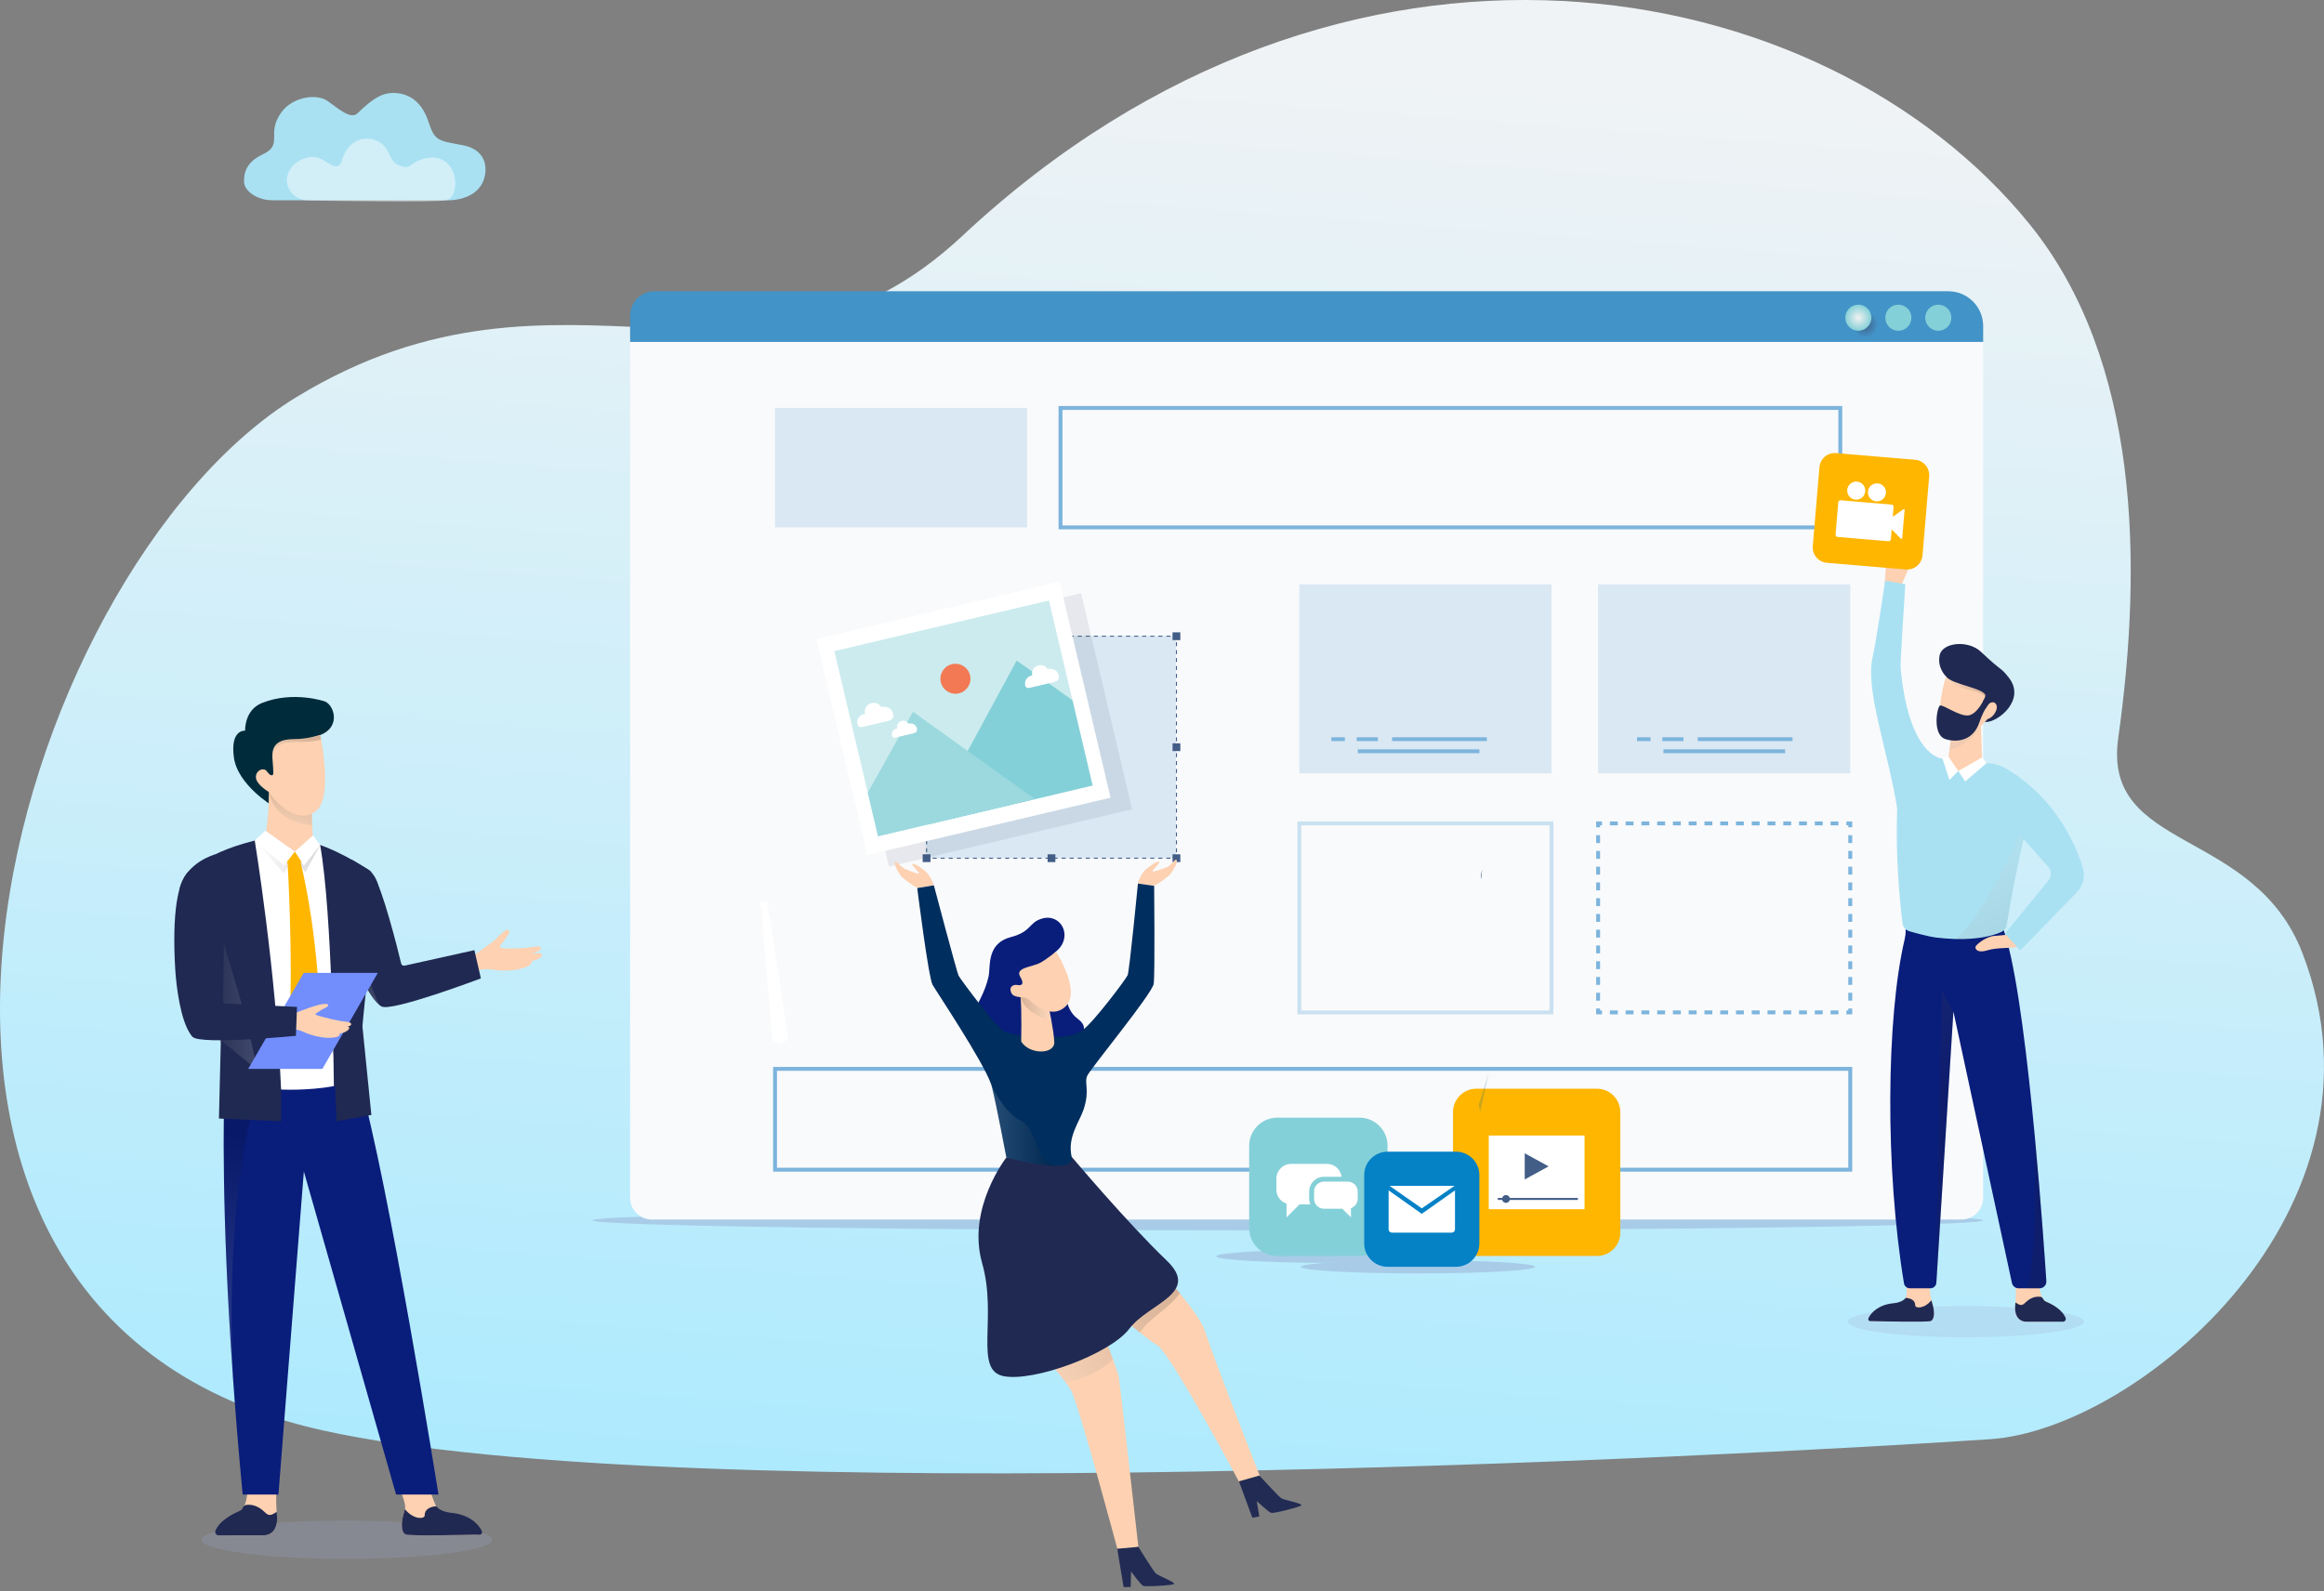 <svg width="200" height="137" viewBox="0 0 200 137" fill="none" xmlns="http://www.w3.org/2000/svg">
<rect x="0" y="0" width="200" height="137" fill="#808080" stroke="none"/>
<path d="M198.159 82.084C193.964 71.144 180.905 73.401 182.292 63.539C184.406 48.514 184.131 31.025 174.697 19.342C156.968 -2.616 115.64 -10.381 82.825 20.3C64.932 37.031 48.751 20.041 25.543 34.164C0.878 49.176 -17.718 113.023 27.759 123.131C59.048 130.084 148.953 125.387 171.274 123.892C184.027 123.037 206.594 104.075 198.159 82.086V82.084Z" fill="url(#paint0_linear_1686_172)"/>
<path d="M23.445 17.24H38.717C38.717 17.24 41.092 17.247 41.66 15.386C42.015 14.22 41.671 12.843 39.804 12.496C37.695 12.103 37.411 12.144 36.868 10.471C36.367 8.933 35.423 8.188 34.29 8.031C33.033 7.857 32.152 8.408 30.768 9.751C30.169 10.332 29.058 9.292 28.19 8.693C27.215 8.02 25.21 8.361 24.268 9.599C22.815 11.511 24.474 12.406 22.607 13.29C21.288 13.913 20.975 14.774 21.002 15.642C21.028 16.509 22.2 17.24 23.445 17.24Z" fill="#A9E1F2"/>
<path opacity="0.48" d="M26.517 17.254C25.813 17.241 25.151 16.853 24.847 16.213C24.648 15.794 24.59 15.258 24.939 14.639C25.451 13.734 26.766 13.249 27.609 13.673C28.322 14.034 29.122 14.848 29.424 13.819C30.124 11.422 32.369 11.66 33.107 12.624C33.726 13.433 33.565 14.074 34.706 14.35C35.35 14.505 35.403 13.953 36.432 13.675C39.517 12.839 39.748 17.007 38.391 17.241C37.241 17.44 29.011 17.301 26.517 17.254Z" fill="white"/>
<path opacity="0.22" d="M29.858 134.194C36.764 134.194 42.363 133.456 42.363 132.545C42.363 131.634 36.764 130.896 29.858 130.896C22.952 130.896 17.354 131.634 17.354 132.545C17.354 133.456 22.952 134.194 29.858 134.194Z" fill="#9FAAD4"/>
<path d="M34.925 132.1C35.237 132.218 39.253 132.15 40.927 132.115C41.269 132.107 41.425 131.693 41.179 131.456C40.767 131.057 40.029 130.597 38.769 130.479C38.223 130.426 37.888 130.247 37.69 129.955C37.413 129.545 36.809 127.946 36.864 127.125C36.875 126.949 36.499 126.7 36.516 126.506C36.655 124.793 34.085 126.766 34.085 126.766C34.085 126.766 34.286 127.205 34.275 127.553C34.258 128.056 34.994 129.33 34.851 129.916C34.831 130.002 34.808 130.083 34.783 130.162C34.467 131.143 34.531 131.947 34.925 132.1Z" fill="#FDD1B1"/>
<path d="M34.924 132.099C35.263 132.229 39.944 132.137 41.29 132.107C41.463 132.103 41.531 131.922 41.453 131.768C41.186 131.228 40.424 130.379 38.812 130.226C38.266 130.173 37.746 129.959 37.549 129.665C36.984 129.699 36.534 129.949 36.545 130.463C36.551 130.766 35.594 130.851 34.849 129.915C34.828 130.002 34.806 130.083 34.781 130.162C34.465 131.143 34.529 131.947 34.922 132.099H34.924Z" fill="#202952"/>
<path d="M19.294 130.822C18.744 131.274 19.068 132.166 19.779 132.166H22.722C23.247 132.166 23.97 131.748 23.833 130.404C23.823 130.321 23.816 130.236 23.81 130.148C23.759 129.494 23.759 128.728 23.776 128.09C23.795 127.337 23.833 126.765 23.833 126.765L21.59 125.415L21.144 125.146C21.144 125.146 21.159 125.238 21.178 125.398C21.242 125.895 21.366 127.049 21.319 128.09C21.287 128.79 21.178 129.438 20.918 129.799C20.834 129.916 20.736 130.003 20.617 130.054C20.034 130.298 19.604 130.564 19.292 130.822H19.294Z" fill="#FDD1B1"/>
<path d="M18.545 131.757C18.462 131.951 18.601 132.165 18.812 132.165H22.722C23.248 132.165 23.971 131.747 23.833 130.403C23.824 130.32 23.816 130.235 23.811 130.147C23.412 130.403 23.182 130.554 22.841 130.224C22.585 129.976 22.009 129.435 21.179 129.554C20.939 129.588 20.885 129.861 20.789 129.945C20.736 129.991 20.68 130.026 20.619 130.053C19.238 130.633 18.731 131.327 18.545 131.757Z" fill="#202952"/>
<path d="M20.04 118.454V118.478C20.26 121.596 20.535 124.988 20.884 128.654H23.962L26.149 100.847L34.085 128.654H37.737C37.737 128.654 33.401 101.5 30.939 93.085C28.476 84.671 19.37 92.542 19.37 92.542C19.37 92.542 19.355 92.793 19.334 93.292C19.238 95.749 19.038 104.23 20.04 118.452V118.454Z" fill="#091D7B"/>
<path style="mix-blend-mode:multiply" opacity="0.15" d="M20.039 118.454C19.371 101.679 22.127 94.22 22.127 94.22L19.331 93.294C19.235 95.751 19.036 104.232 20.037 118.454H20.039Z" fill="url(#paint1_linear_1686_172)"/>
<path d="M40.789 82.237L40.761 82.475L40.635 83.619C40.635 83.619 40.836 83.561 41.12 83.51C41.429 83.452 41.836 83.405 42.197 83.442C42.237 83.446 42.276 83.454 42.316 83.459C43.024 83.584 44.428 83.659 45.411 83.181C45.912 82.938 45.703 82.749 45.703 82.749C46.823 82.505 46.714 82.06 46.473 82.053C46.249 82.045 45.695 82.096 45.628 82.102C46.106 82.025 46.552 81.808 46.544 81.631C46.537 81.467 46.313 81.43 45.867 81.516C45.383 81.61 43.958 81.697 43.376 81.635C42.794 81.573 43.043 81.411 43.308 81.064C43.575 80.718 43.988 80.2 43.751 80.05C43.513 79.897 42.649 80.914 42.324 81.136C42.197 81.223 41.94 81.407 41.672 81.601C41.247 81.906 40.789 82.234 40.789 82.234V82.237Z" fill="#FDD1B1"/>
<path d="M30.764 78.59C30.261 79.992 29.858 81.403 29.858 81.403C29.858 81.403 31.445 85.556 32.652 86.518C32.712 86.567 32.773 86.608 32.831 86.64C33.729 87.122 41.384 84.223 41.384 84.223L40.825 81.794L34.821 83.127C34.686 83.157 34.552 83.074 34.522 82.937C34.249 81.745 32.816 76.152 32.168 75.481C31.784 75.082 31.325 77.029 30.764 78.59Z" fill="#202952"/>
<path style="mix-blend-mode:multiply" opacity="0.15" d="M30.764 78.59C30.261 79.993 29.858 81.403 29.858 81.403C29.858 81.403 31.445 85.556 32.652 86.518C31.146 83.671 30.922 78.547 30.922 78.547C30.922 78.547 30.866 78.562 30.764 78.59Z" fill="url(#paint2_linear_1686_172)"/>
<path d="M16.541 80.516C16.722 81.278 16.974 82.111 17.326 83.005C19.241 87.904 19.345 93.096 19.345 93.096C20.207 93.35 21.095 93.52 21.973 93.631C26.551 94.201 30.938 93.087 30.938 93.087C30.938 86.384 33.16 75.817 31.793 74.926C30.422 74.038 27.721 72.432 25.363 72.225L22.835 72.149C17.426 73.305 16.402 75.118 16.402 75.118C16.402 75.118 15.741 77.114 16.541 80.516Z" fill="#202952"/>
<path d="M21.924 72.358C21.924 72.358 23.742 83.481 24.191 93.793C24.191 93.793 26.531 93.907 28.733 93.497C28.733 93.497 28.615 78.654 27.549 72.739L25.373 73.303L21.924 72.36V72.358Z" fill="white"/>
<path style="mix-blend-mode:multiply" opacity="0.15" d="M21.924 72.358L24.403 75.164L25.373 73.897L26.282 75.092L27.551 72.739L25.373 73.303L21.924 72.358Z" fill="url(#paint3_linear_1686_172)"/>
<path d="M20.124 65.176C20.438 67.597 23.515 69.41 23.515 69.41C23.515 69.41 23.884 67.665 24.633 66.053C25.211 64.805 26.017 63.641 27.054 63.421C29.432 62.911 28.843 60.767 27.975 60.388C27.961 60.382 25.215 59.432 22.522 60.527C21.016 61.141 21.093 62.901 21.093 62.901C21.093 62.901 19.809 62.757 20.124 65.178V65.176Z" fill="#002B3B"/>
<path d="M22.836 72.15C22.836 72.15 24.195 73.33 25.374 73.302C26.554 73.277 26.94 72.584 26.94 72.584L26.872 71.035L26.812 69.608L23.147 67.462L23.137 67.454V67.479C23.137 67.569 23.137 67.893 23.135 68.273C23.133 68.779 23.126 69.391 23.107 69.683C23.067 70.301 22.838 72.148 22.838 72.148L22.836 72.15Z" fill="#FDD1B1"/>
<path d="M26.123 73.944C26.123 73.944 25.675 74.61 25.374 74.661C25.071 74.712 24.431 73.944 24.431 73.944L25.374 73.302L26.123 73.944Z" fill="#FFB600"/>
<path d="M24.885 88.079L26.461 90.796L27.551 87.975C27.551 87.975 27.493 80.876 25.815 73.985L25.428 74.038L24.744 74.132C24.744 74.132 25.266 83.333 24.885 88.079Z" fill="#FFB600"/>
<path d="M25.373 73.303L24.456 74.508L21.924 72.358L22.835 71.507L25.373 73.303Z" fill="white"/>
<path d="M26.938 71.918L25.373 73.304L26.156 74.508L27.551 72.739L26.938 71.918Z" fill="white"/>
<path style="mix-blend-mode:multiply" opacity="0.15" d="M16.542 80.516C16.723 81.279 16.975 82.111 17.327 83.005C19.242 87.904 19.345 93.096 19.345 93.096C20.208 93.35 21.096 93.52 21.974 93.631C22.034 93.512 22.077 93.38 22.102 93.237C22.486 90.976 18.671 79.434 18.671 79.434C18.671 79.434 17.468 80.025 16.542 80.516Z" fill="url(#paint4_linear_1686_172)"/>
<path style="mix-blend-mode:multiply" opacity="0.15" d="M23.095 68.121C23.108 68.174 23.117 68.225 23.133 68.275C23.675 70.376 25.638 70.962 26.872 71.037L26.811 69.61L23.146 67.464C23.146 67.464 23.138 67.477 23.136 67.481C23.055 67.635 23.035 67.846 23.097 68.121H23.095Z" fill="url(#paint5_linear_1686_172)"/>
<path d="M22.028 66.969C22.099 67.573 23.133 68.175 23.133 68.175C23.931 69.362 25.744 71.009 27.22 69.798C28.446 68.791 27.868 64.945 27.636 63.674C27.591 63.414 27.557 63.262 27.557 63.262C27.557 63.262 26.494 63.625 25.349 63.625C24.204 63.625 23.389 63.932 23.442 65.174C23.442 65.176 23.44 65.182 23.442 65.184C23.44 65.212 23.442 65.24 23.444 65.27C23.54 66.594 23.572 66.724 23.393 66.741C23.216 66.758 23.014 66.46 22.948 66.378C22.651 66.008 21.954 66.361 22.028 66.969Z" fill="#FDD1B1"/>
<path style="mix-blend-mode:multiply" opacity="0.15" d="M23.442 65.177C23.451 64.971 23.717 64.028 24.739 63.909C25.599 63.81 26.287 63.979 27.637 63.676C27.591 63.416 27.557 63.264 27.557 63.264C27.557 63.264 26.494 63.627 25.349 63.627C24.204 63.627 23.389 63.934 23.442 65.177Z" fill="url(#paint6_linear_1686_172)"/>
<path d="M24.191 93.792V96.519L18.841 96.289L19.005 89.549L24.191 93.792Z" fill="#202952"/>
<path d="M28.676 89.929L28.964 96.519L31.959 95.98L31.189 88.348L28.676 89.929Z" fill="#202952"/>
<path d="M21.361 92.014H27.745L32.518 83.747H26.134L21.361 92.014Z" fill="#728EFC"/>
<path d="M24.994 87.355L24.913 87.559L24.527 88.54C24.527 88.54 24.719 88.536 24.981 88.56C25.267 88.583 25.638 88.639 25.949 88.758C25.983 88.771 26.017 88.786 26.049 88.801C26.643 89.08 27.865 89.483 28.848 89.296C29.349 89.202 29.208 88.986 29.208 88.986C29.983 88.852 30.19 88.453 29.978 88.389C29.782 88.329 29.356 88.406 29.296 88.395C29.737 88.442 30.183 88.357 30.219 88.199C30.251 88.052 30.062 87.965 29.648 87.935C29.198 87.903 27.931 87.604 27.421 87.444C26.916 87.286 27.214 87.259 27.526 87.026C27.846 86.787 28.389 86.661 28.214 86.472C28.04 86.282 26.952 86.632 26.61 86.753C26.478 86.8 26.207 86.9 25.922 87.007C25.472 87.175 24.992 87.355 24.992 87.355H24.994Z" fill="#FDD1B1"/>
<path d="M16.456 74.851C15.231 75.584 14.805 78.818 15.08 83.431C15.167 84.886 15.524 87.855 16.438 89.099C16.483 89.162 16.53 89.218 16.577 89.263C17.317 89.963 25.465 89.169 25.465 89.169L25.561 86.678L19.416 86.394C19.277 86.386 19.169 86.272 19.177 86.132C19.226 84.91 19.318 79.718 19.248 78.79C19.043 76.051 18.128 73.853 16.454 74.853L16.456 74.851Z" fill="#202952"/>
<path d="M30.224 73.978L31.614 74.812C31.614 74.812 32.241 75.117 32.553 76.199C32.866 77.282 31.194 75.811 31.194 75.811L30.223 73.978H30.224Z" fill="#202952"/>
<path d="M18.519 73.551C18.519 73.551 15.959 74.213 15.432 76.599L18.218 78.297L18.521 73.551H18.519Z" fill="#202952"/>
<path d="M170.665 105.051C170.665 105.528 143.869 105.914 110.816 105.914C77.763 105.914 50.967 105.528 50.967 105.051C50.967 104.574 77.763 104.188 110.816 104.188C143.869 104.188 170.665 104.574 170.665 105.051Z" fill="#A8CCE8"/>
<path d="M168.795 27.256H56.097C55.064 27.256 54.227 28.093 54.227 29.126V103.112C54.227 104.145 55.064 104.983 56.097 104.983H168.795C169.828 104.983 170.666 104.145 170.666 103.112V29.126C170.666 28.093 169.828 27.256 168.795 27.256Z" fill="#F9FAFC"/>
<path d="M56.334 25.073H167.673C169.326 25.073 170.668 26.416 170.668 28.069V29.435H54.227V27.179C54.227 26.016 55.169 25.071 56.334 25.071V25.073Z" fill="#4293C7"/>
<path d="M161.623 27.922C161.623 28.543 161.119 29.047 160.498 29.047C159.877 29.047 159.373 28.543 159.373 27.922C159.373 27.3 159.877 26.797 160.498 26.797C161.119 26.797 161.623 27.3 161.623 27.922Z" fill="url(#paint7_radial_1686_172)"/>
<path d="M161.051 27.35C161.051 27.972 160.548 28.475 159.927 28.475C159.305 28.475 158.802 27.972 158.802 27.35C158.802 26.729 159.305 26.226 159.927 26.226C160.548 26.226 161.051 26.729 161.051 27.35Z" fill="url(#paint8_radial_1686_172)"/>
<path d="M163.94 29.047C164.561 29.047 165.065 28.543 165.065 27.922C165.065 27.3 164.561 26.797 163.94 26.797C163.319 26.797 162.815 27.3 162.815 27.922C162.815 28.543 163.319 29.047 163.94 29.047Z" fill="url(#paint9_radial_1686_172)"/>
<path d="M164.494 27.35C164.494 27.972 163.99 28.475 163.369 28.475C162.748 28.475 162.244 27.972 162.244 27.35C162.244 26.729 162.748 26.226 163.369 26.226C163.99 26.226 164.494 26.729 164.494 27.35Z" fill="url(#paint10_radial_1686_172)"/>
<path d="M168.504 27.922C168.504 28.543 168 29.047 167.379 29.047C166.758 29.047 166.254 28.543 166.254 27.922C166.254 27.3 166.758 26.797 167.379 26.797C168 26.797 168.504 27.3 168.504 27.922Z" fill="url(#paint11_radial_1686_172)"/>
<path d="M167.932 27.35C167.932 27.972 167.429 28.475 166.807 28.475C166.186 28.475 165.683 27.972 165.683 27.35C165.683 26.729 166.186 26.226 166.807 26.226C167.429 26.226 167.932 26.729 167.932 27.35Z" fill="url(#paint12_radial_1686_172)"/>
<path d="M133.521 50.303H111.823V66.572H133.521V50.303Z" fill="#DAE8F3"/>
<path d="M133.684 87.319H111.651V70.715H133.684V87.319ZM111.986 86.984H133.349V71.05H111.986V86.984Z" fill="#CAE1F1"/>
<path d="M159.4 87.32H158.896V86.985H159.063V86.816H159.4V87.32Z" fill="#7CB4DD"/>
<path d="M158.215 87.318H157.536V86.983H158.215V87.318ZM156.857 87.318H156.178V86.983H156.857V87.318ZM155.502 87.318H154.823V86.983H155.502V87.318ZM154.146 87.318H153.467V86.983H154.146V87.318ZM152.788 87.318H152.109V86.983H152.788V87.318ZM151.433 87.318H150.754V86.983H151.433V87.318ZM150.075 87.318H149.396V86.983H150.075V87.318ZM148.719 87.318H148.041V86.983H148.719V87.318ZM147.362 87.318H146.683V86.983H147.362V87.318ZM146.006 87.318H145.327V86.983H146.006V87.318ZM144.648 87.318H143.969V86.983H144.648V87.318ZM143.293 87.318H142.614V86.983H143.293V87.318ZM141.937 87.318H141.258V86.983H141.937V87.318ZM140.579 87.318H139.901V86.983H140.579V87.318ZM139.224 87.318H138.545V86.983H139.224V87.318Z" fill="#7CB4DD"/>
<path d="M137.866 87.32H137.362V86.816H137.7V86.985H137.866V87.32Z" fill="#7CB4DD"/>
<path d="M137.7 86.14H137.365V85.461H137.7V86.14ZM137.7 84.782H137.365V84.103H137.7V84.782ZM137.7 83.427H137.365V82.748H137.7V83.427ZM137.7 82.071H137.365V81.392H137.7V82.071ZM137.7 80.713H137.365V80.034H137.7V80.713ZM137.7 79.358H137.365V78.679H137.7V79.358ZM137.7 78H137.365V77.321H137.7V78ZM137.7 76.644H137.365V75.965H137.7V76.644ZM137.7 75.289H137.365V74.61H137.7V75.289ZM137.7 73.931H137.365V73.252H137.7V73.931ZM137.7 72.575H137.365V71.897H137.7V72.575Z" fill="#7CB4DD"/>
<path d="M137.7 71.216H137.362V70.715H137.866V71.05H137.7V71.216Z" fill="#7CB4DD"/>
<path d="M158.215 71.05H157.536V70.715H158.215V71.05ZM156.857 71.05H156.178V70.715H156.857V71.05ZM155.502 71.05H154.823V70.715H155.502V71.05ZM154.146 71.05H153.467V70.715H154.146V71.05ZM152.788 71.05H152.109V70.715H152.788V71.05ZM151.433 71.05H150.754V70.715H151.433V71.05ZM150.075 71.05H149.396V70.715H150.075V71.05ZM148.719 71.05H148.041V70.715H148.719V71.05ZM147.362 71.05H146.683V70.715H147.362V71.05ZM146.006 71.05H145.327V70.715H146.006V71.05ZM144.648 71.05H143.969V70.715H144.648V71.05ZM143.293 71.05H142.614V70.715H143.293V71.05ZM141.937 71.05H141.258V70.715H141.937V71.05ZM140.579 71.05H139.901V70.715H140.579V71.05ZM139.224 71.05H138.545V70.715H139.224V71.05Z" fill="#7CB4DD"/>
<path d="M159.4 71.216H159.063V71.05H158.896V70.715H159.4V71.216Z" fill="#7CB4DD"/>
<path d="M159.398 86.14H159.062V85.461H159.398V86.14ZM159.398 84.782H159.062V84.103H159.398V84.782ZM159.398 83.427H159.062V82.748H159.398V83.427ZM159.398 82.071H159.062V81.392H159.398V82.071ZM159.398 80.713H159.062V80.034H159.398V80.713ZM159.398 79.358H159.062V78.679H159.398V79.358ZM159.398 78H159.062V77.321H159.398V78ZM159.398 76.644H159.062V75.965H159.398V76.644ZM159.398 75.289H159.062V74.61H159.398V75.289ZM159.398 73.931H159.062V73.252H159.398V73.931ZM159.398 72.575H159.062V71.897H159.398V72.575Z" fill="#7CB4DD"/>
<path d="M88.392 35.116H66.694V45.397H88.392V35.116Z" fill="#DAE8F3"/>
<path d="M158.541 45.567H91.096V34.951H158.541V45.567ZM91.433 45.232H158.206V35.286H91.433V45.232Z" fill="#7CB4DD"/>
<path d="M159.399 100.859H66.53V91.843H159.399V100.859ZM66.865 100.524H159.062V92.178H66.865V100.524Z" fill="#7CB4DD"/>
<path d="M101.2 54.727H79.697V73.878H101.2V54.727Z" fill="#DAE8F3"/>
<path d="M91.028 54.23H89.954V55.304H91.028V54.23Z" fill="#425D86"/>
<path d="M80.279 64.861V63.787H79.206V64.861H80.279Z" fill="#425D86"/>
<path d="M101.285 73.918H101.069V73.832H101.198V73.703H101.285V73.918Z" fill="#425D86"/>
<path d="M100.726 73.921H100.38V73.835H100.726V73.921ZM100.032 73.921H99.686V73.835H100.032V73.921ZM99.337 73.921H98.991V73.835H99.337V73.921ZM98.645 73.921H98.299V73.835H98.645V73.921ZM97.951 73.921H97.605V73.835H97.951V73.921ZM97.256 73.921H96.91V73.835H97.256V73.921ZM96.564 73.921H96.218V73.835H96.564V73.921ZM95.87 73.921H95.523V73.835H95.87V73.921ZM95.175 73.921H94.829V73.835H95.175V73.921ZM94.483 73.921H94.137V73.835H94.483V73.921ZM93.789 73.921H93.442V73.835H93.789V73.921ZM93.094 73.921H92.748V73.835H93.094V73.921ZM92.402 73.921H92.056V73.835H92.402V73.921ZM91.707 73.921H91.361V73.835H91.707V73.921ZM91.013 73.921H90.667V73.835H91.013V73.921ZM90.319 73.921H89.973V73.835H90.319V73.921ZM89.626 73.921H89.28V73.835H89.626V73.921ZM88.932 73.921H88.586V73.835H88.932V73.921ZM88.238 73.921H87.891V73.835H88.238V73.921ZM87.545 73.921H87.199V73.835H87.545V73.921ZM86.851 73.921H86.505V73.835H86.851V73.921ZM86.156 73.921H85.81V73.835H86.156V73.921ZM85.464 73.921H85.118V73.835H85.464V73.921ZM84.77 73.921H84.424V73.835H84.77V73.921ZM84.076 73.921H83.729V73.835H84.076V73.921ZM83.381 73.921H83.035V73.835H83.381V73.921ZM82.689 73.921H82.343V73.835H82.689V73.921ZM81.994 73.921H81.648V73.835H81.994V73.921ZM81.3 73.921H80.954V73.835H81.3V73.921ZM80.608 73.921H80.262V73.835H80.608V73.921Z" fill="#425D86"/>
<path d="M79.912 73.918H79.697V73.703H79.784V73.832H79.912V73.918Z" fill="#425D86"/>
<path d="M79.784 73.365H79.697V73.023H79.784V73.365ZM79.784 72.684H79.697V72.342H79.784V72.684ZM79.784 72H79.697V71.659H79.784V72ZM79.784 71.319H79.697V70.978H79.784V71.319ZM79.784 70.636H79.697V70.294H79.784V70.636ZM79.784 69.953H79.697V69.611H79.784V69.953ZM79.784 69.272H79.697V68.93H79.784V69.272ZM79.784 68.588H79.697V68.246H79.784V68.588ZM79.784 67.907H79.697V67.565H79.784V67.907ZM79.784 67.224H79.697V66.882H79.784V67.224ZM79.784 66.543H79.697V66.201H79.784V66.543ZM79.784 65.859H79.697V65.518H79.784V65.859ZM79.784 65.178H79.697V64.837H79.784V65.178ZM79.784 64.495H79.697V64.153H79.784V64.495ZM79.784 63.812H79.697V63.47H79.784V63.812ZM79.784 63.13H79.697V62.789H79.784V63.13ZM79.784 62.447H79.697V62.105H79.784V62.447ZM79.784 61.766H79.697V61.424H79.784V61.766ZM79.784 61.083H79.697V60.741H79.784V61.083ZM79.784 60.401H79.697V60.06H79.784V60.401ZM79.784 59.718H79.697V59.377H79.784V59.718ZM79.784 59.037H79.697V58.695H79.784V59.037ZM79.784 58.354H79.697V58.012H79.784V58.354ZM79.784 57.673H79.697V57.331H79.784V57.673ZM79.784 56.989H79.697V56.648H79.784V56.989ZM79.784 56.308H79.697V55.967H79.784V56.308ZM79.784 55.625H79.697V55.283H79.784V55.625Z" fill="#425D86"/>
<path d="M79.784 54.94H79.697V54.727H79.912V54.811H79.784V54.94Z" fill="#425D86"/>
<path d="M100.726 54.81H100.38V54.724H100.726V54.81ZM100.032 54.81H99.686V54.724H100.032V54.81ZM99.337 54.81H98.991V54.724H99.337V54.81ZM98.645 54.81H98.299V54.724H98.645V54.81ZM97.951 54.81H97.605V54.724H97.951V54.81ZM97.256 54.81H96.91V54.724H97.256V54.81ZM96.564 54.81H96.218V54.724H96.564V54.81ZM95.87 54.81H95.523V54.724H95.87V54.81ZM95.175 54.81H94.829V54.724H95.175V54.81ZM94.483 54.81H94.137V54.724H94.483V54.81ZM93.789 54.81H93.442V54.724H93.789V54.81ZM93.094 54.81H92.748V54.724H93.094V54.81ZM92.402 54.81H92.056V54.724H92.402V54.81ZM91.707 54.81H91.361V54.724H91.707V54.81ZM91.013 54.81H90.667V54.724H91.013V54.81ZM90.319 54.81H89.973V54.724H90.319V54.81ZM89.626 54.81H89.28V54.724H89.626V54.81ZM88.932 54.81H88.586V54.724H88.932V54.81ZM88.238 54.81H87.891V54.724H88.238V54.81ZM87.545 54.81H87.199V54.724H87.545V54.81ZM86.851 54.81H86.505V54.724H86.851V54.81ZM86.156 54.81H85.81V54.724H86.156V54.81ZM85.464 54.81H85.118V54.724H85.464V54.81ZM84.77 54.81H84.424V54.724H84.77V54.81ZM84.076 54.81H83.729V54.724H84.076V54.81ZM83.381 54.81H83.035V54.724H83.381V54.81ZM82.689 54.81H82.343V54.724H82.689V54.81ZM81.994 54.81H81.648V54.724H81.994V54.81ZM81.3 54.81H80.954V54.724H81.3V54.81ZM80.608 54.81H80.262V54.724H80.608V54.81Z" fill="#425D86"/>
<path d="M101.285 54.94H101.198V54.811H101.069V54.727H101.285V54.94Z" fill="#425D86"/>
<path d="M101.288 73.365H101.201V73.023H101.288V73.365ZM101.288 72.684H101.201V72.342H101.288V72.684ZM101.288 72H101.201V71.659H101.288V72ZM101.288 71.319H101.201V70.978H101.288V71.319ZM101.288 70.636H101.201V70.294H101.288V70.636ZM101.288 69.953H101.201V69.611H101.288V69.953ZM101.288 69.272H101.201V68.93H101.288V69.272ZM101.288 68.588H101.201V68.246H101.288V68.588ZM101.288 67.907H101.201V67.565H101.288V67.907ZM101.288 67.224H101.201V66.882H101.288V67.224ZM101.288 66.543H101.201V66.201H101.288V66.543ZM101.288 65.859H101.201V65.518H101.288V65.859ZM101.288 65.178H101.201V64.837H101.288V65.178ZM101.288 64.495H101.201V64.153H101.288V64.495ZM101.288 63.812H101.201V63.47H101.288V63.812ZM101.288 63.13H101.201V62.789H101.288V63.13ZM101.288 62.447H101.201V62.105H101.288V62.447ZM101.288 61.766H101.201V61.424H101.288V61.766ZM101.288 61.083H101.201V60.741H101.288V61.083ZM101.288 60.401H101.201V60.06H101.288V60.401ZM101.288 59.718H101.201V59.377H101.288V59.718ZM101.288 59.037H101.201V58.695H101.288V59.037ZM101.288 58.354H101.201V58.012H101.288V58.354ZM101.288 57.673H101.201V57.331H101.288V57.673ZM101.288 56.989H101.201V56.648H101.288V56.989ZM101.288 56.308H101.201V55.967H101.288V56.308ZM101.288 55.625H101.201V55.283H101.288V55.625Z" fill="#425D86"/>
<path d="M80.279 54.23H79.205V55.304H80.279V54.23Z" fill="#425D86"/>
<path d="M101.578 54.434H100.908V55.104H101.578V54.434Z" fill="#425D86"/>
<path d="M101.578 63.987H100.908V64.657H101.578V63.987Z" fill="#425D86"/>
<path d="M101.578 73.542H100.908V74.212H101.578V73.542Z" fill="#425D86"/>
<path d="M90.825 73.542H90.155V74.212H90.825V73.542Z" fill="#425D86"/>
<path d="M80.074 73.542H79.404V74.212H80.074V73.542Z" fill="#425D86"/>
<path d="M159.227 50.303H137.529V66.572H159.227V50.303Z" fill="#DAE8F3"/>
<path d="M34.159 116.408L34.208 116.41V116.408H34.159Z" fill="#2A2A3B"/>
<path d="M115.741 63.467H114.576V63.797H115.741V63.467Z" fill="#7CB4DD"/>
<path d="M118.58 63.467H116.756V63.797H118.58V63.467Z" fill="#7CB4DD"/>
<path d="M127.957 63.467H119.799V63.797H127.957V63.467Z" fill="#7CB4DD"/>
<path d="M127.317 64.508H116.848V64.838H127.317V64.508Z" fill="#7CB4DD"/>
<path d="M142.044 63.467H140.879V63.797H142.044V63.467Z" fill="#7CB4DD"/>
<path d="M144.882 63.467H143.059V63.797H144.882V63.467Z" fill="#7CB4DD"/>
<path d="M154.261 63.467H146.104V63.797H154.261V63.467Z" fill="#7CB4DD"/>
<path d="M153.624 64.508H143.154V64.838H153.624V64.508Z" fill="#7CB4DD"/>
<path d="M124.813 108.146C124.813 108.459 120.303 108.714 114.739 108.714C109.174 108.714 104.664 108.459 104.664 108.146C104.664 107.833 109.174 107.578 114.739 107.578C120.303 107.578 124.813 107.831 124.813 108.146Z" fill="#A8CCE8"/>
<path d="M132.105 109.054C132.105 109.367 127.595 109.622 122.031 109.622C116.466 109.622 111.956 109.367 111.956 109.054C111.956 108.741 116.466 108.486 122.031 108.486C127.595 108.486 132.105 108.739 132.105 109.054Z" fill="#A8CCE8"/>
<path d="M137.429 93.721H127.055C125.944 93.721 125.043 94.622 125.043 95.733V106.107C125.043 107.219 125.944 108.119 127.055 108.119H137.429C138.541 108.119 139.442 107.219 139.442 106.107V95.733C139.442 94.622 138.541 93.721 137.429 93.721Z" fill="#FFB600"/>
<path d="M136.363 97.751H128.121V104.094H136.363V97.751Z" fill="white"/>
<path d="M135.79 103.126H128.896V103.295H135.79V103.126Z" fill="#425D86"/>
<path d="M129.937 103.211C129.937 103.395 129.788 103.546 129.602 103.546C129.415 103.546 129.267 103.395 129.267 103.211C129.267 103.027 129.415 102.876 129.602 102.876C129.788 102.876 129.937 103.025 129.937 103.211Z" fill="#425D86"/>
<path d="M133.272 100.406L131.216 99.281V101.531L133.272 100.406Z" fill="#425D86"/>
<path d="M116.994 96.213H109.921C108.586 96.213 107.503 97.296 107.503 98.631V105.706C107.503 107.042 108.586 108.125 109.921 108.125H116.994C118.33 108.125 119.412 107.042 119.412 105.706V98.631C119.412 97.296 118.33 96.213 116.994 96.213Z" fill="#84D0D8"/>
<path d="M113.932 101.719H115.993C116.461 101.719 116.841 102.098 116.841 102.566V103.203C116.841 103.578 116.597 103.893 116.26 104.004V104.794L115.516 104.051H113.934C113.466 104.051 113.087 103.671 113.087 103.203V102.566C113.087 102.098 113.466 101.719 113.934 101.719H113.932Z" fill="white"/>
<path d="M112.668 102.565C112.668 101.869 113.236 101.301 113.932 101.301H115.452C115.374 100.675 114.846 100.191 114.199 100.191H111.115C110.414 100.191 109.846 100.759 109.846 101.46V102.414C109.846 102.976 110.212 103.446 110.718 103.612V104.795L111.831 103.681H112.761C112.701 103.533 112.666 103.373 112.666 103.204V102.568L112.668 102.565Z" fill="white"/>
<path d="M119.414 99.141H125.3C126.411 99.141 127.312 100.041 127.312 101.153V107.039C127.312 108.15 126.411 109.051 125.3 109.051H119.414C118.302 109.051 117.401 108.15 117.401 107.039V101.153C117.401 100.041 118.302 99.141 119.414 99.141Z" fill="#0581C6"/>
<path d="M119.58 102.08L122.358 104.019L125.173 102.08H119.58Z" fill="white"/>
<path d="M122.357 104.493L122.171 104.359L119.502 102.474V105.833C119.502 105.986 119.626 106.11 119.779 106.11H124.935C125.088 106.11 125.213 105.986 125.213 105.833V102.474L122.544 104.359L122.357 104.493Z" fill="white"/>
<path opacity="0.1" d="M93.039 51.068L72.111 56.008L76.5 74.603L97.428 69.664L93.039 51.068Z" fill="#354866"/>
<path d="M91.185 50.07L70.257 55.01L74.646 73.606L95.573 68.666L91.185 50.07Z" fill="white"/>
<path d="M90.27 51.691L71.802 56.05L75.563 71.987L94.032 67.629L90.27 51.691Z" fill="#CCEBEE"/>
<path d="M87.492 56.862L79.852 70.979L94.026 67.616L92.296 60.277L87.492 56.862Z" fill="#84D0D8"/>
<path d="M78.569 61.27L74.678 68.24L75.561 71.988L89.059 68.788L78.569 61.27Z" fill="#9BD9DF"/>
<path d="M83.48 58.134C83.644 58.829 83.214 59.523 82.52 59.687C81.825 59.852 81.131 59.421 80.967 58.727C80.802 58.032 81.233 57.338 81.927 57.174C82.622 57.009 83.316 57.44 83.48 58.134Z" fill="#F27954"/>
<path d="M76.87 61.448C76.753 60.947 76.298 60.794 75.799 60.845C75.645 60.543 75.293 60.459 75.007 60.525C74.598 60.623 74.343 61.031 74.441 61.441C74.441 61.441 74.441 61.444 74.441 61.446C74.416 61.448 74.392 61.455 74.368 61.459C73.959 61.557 73.693 61.91 73.791 62.318L73.802 62.378C73.833 62.507 73.951 62.642 74.208 62.582L76.464 62.049C76.894 61.947 76.915 61.641 76.87 61.453C76.87 61.453 76.87 61.45 76.87 61.448Z" fill="white"/>
<path d="M78.911 62.703C78.829 62.353 78.509 62.244 78.161 62.282C78.055 62.071 77.806 62.011 77.606 62.058C77.32 62.124 77.143 62.413 77.209 62.699C77.209 62.699 77.209 62.699 77.209 62.701C77.192 62.703 77.174 62.706 77.158 62.71C76.872 62.777 76.695 63.065 76.761 63.351C76.783 63.442 76.865 63.538 77.045 63.495L78.625 63.123C78.926 63.052 78.94 62.837 78.909 62.706C78.909 62.706 78.909 62.706 78.909 62.703H78.911Z" fill="white"/>
<path d="M97.966 133.161L96.195 133.475C96.195 133.475 92.781 120.698 92.158 119.651C92.054 119.474 91.889 119.238 91.687 118.969C91.282 118.438 90.734 117.772 90.218 117.162C90.218 117.162 90.216 117.162 90.216 117.16C89.439 116.244 88.743 115.46 88.743 115.46L89.279 113.722C89.279 113.722 89.279 113.707 89.288 113.696L91.607 106.172C91.607 106.172 92.4 108.17 93.329 110.565C94.202 112.808 95.197 115.399 95.784 117.021C96.071 117.816 96.259 118.376 96.285 118.547C96.425 119.442 97.967 133.161 97.967 133.161H97.966Z" fill="#FDD1B1"/>
<path d="M108.434 127.084L106.647 127.59C106.647 127.59 100.743 116.507 99.595 115.809C99.215 115.579 98.662 115.164 98.095 114.712C96.941 113.797 95.724 112.734 95.724 112.734L99.595 109.061C99.595 109.061 100.542 110.103 101.531 111.324C102.469 112.483 103.447 113.804 103.685 114.552C104.514 117.154 108.434 127.084 108.434 127.084Z" fill="#FDD1B1"/>
<path style="mix-blend-mode:multiply" opacity="0.15" d="M95.782 117.022C94.266 118.392 92.667 118.834 91.685 118.971C91.281 118.44 90.733 117.774 90.216 117.164C90.216 117.164 90.215 117.164 90.215 117.162C89.814 115.703 89.318 113.894 89.278 113.726C89.276 113.719 89.278 113.711 89.287 113.7C89.417 113.457 91.332 112.025 93.328 110.569C94.2 112.812 95.196 115.403 95.782 117.025V117.022Z" fill="url(#paint13_linear_1686_172)"/>
<path style="mix-blend-mode:multiply" opacity="0.15" d="M101.531 111.324C100.691 112.589 98.87 113.477 98.095 114.712C96.941 113.797 95.724 112.734 95.724 112.734L99.595 109.061C99.595 109.061 100.542 110.103 101.531 111.324Z" fill="url(#paint14_linear_1686_172)"/>
<path d="M92.226 99.583C92.226 99.583 97.055 105.312 100.399 108.507C103.365 111.343 98.855 112.179 97.192 114.378C95.528 116.578 88.93 118.987 86.358 118.463C83.784 117.939 85.855 113.429 84.518 108.722C83.18 104.015 86.606 99.642 86.606 99.642L92.228 99.583H92.226Z" fill="#202952"/>
<path d="M101.042 136.354C100.954 136.469 98.599 136.615 98.375 136.512C98.151 136.408 97.336 135.275 97.336 135.275L97.305 136.613L96.696 136.621L96.149 133.322L97.965 133.161C97.965 133.161 99.233 135.215 99.448 135.432C99.663 135.648 101.16 136.203 101.042 136.356V136.354Z" fill="#212B53"/>
<path d="M111.996 129.581C111.931 129.711 109.645 130.295 109.405 130.235C109.166 130.174 108.153 129.215 108.153 129.215L108.373 130.535L107.778 130.658L106.623 127.52L108.377 127.021C108.377 127.021 110.007 128.8 110.259 128.972C110.51 129.144 112.083 129.409 111.996 129.581Z" fill="#212B53"/>
<path d="M91.74 84.992C91.74 84.992 91.509 86.796 92.758 87.712C94.198 88.768 92.437 89.899 90.524 90.083C88.611 90.267 86.791 89.639 85.14 89.445C83.489 89.25 82.705 88.77 83.525 87.483C84.346 86.196 85.05 84.673 85.125 83.695C85.199 82.718 85.149 81.154 86.987 80.671C88.828 80.188 88.505 79.395 89.706 79.067C91.332 78.623 92.345 80.621 90.96 81.835C89.6 83.025 91.742 84.992 91.742 84.992H91.74Z" fill="#091D7B"/>
<path d="M80.367 76.217C80.367 76.217 80.135 75.405 79.594 74.959C79.052 74.515 78.549 74.264 78.511 74.399C78.473 74.534 79.13 75.095 79.091 75.192C79.052 75.289 78.263 74.954 78.022 74.862C77.441 74.645 77.157 74.03 77.021 74.224C76.886 74.418 77.432 75.317 77.587 75.471C77.741 75.625 78.81 76.468 79.052 76.428C79.295 76.388 80.367 76.215 80.367 76.215V76.217Z" fill="#FDD1B1"/>
<path d="M97.913 76.028C97.913 76.028 98.145 75.216 98.687 74.77C99.228 74.325 99.731 74.075 99.769 74.21C99.807 74.345 99.15 74.906 99.19 75.003C99.228 75.1 100.092 74.779 100.333 74.689C100.914 74.472 101.124 73.842 101.259 74.037C101.394 74.231 100.848 75.129 100.693 75.284C100.539 75.438 99.471 76.281 99.228 76.241C98.987 76.201 97.913 76.028 97.913 76.028Z" fill="#FDD1B1"/>
<path d="M99.285 84.691C99.167 85.54 93.828 92.001 93.559 92.621C93.288 93.24 93.811 93.826 93.252 95.509C92.891 96.594 91.838 97.88 92.225 99.583C92.366 100.195 91.674 100.376 90.732 100.351C89.063 100.313 86.606 99.64 86.606 99.64C86.606 99.64 85.783 95.25 85.358 93.549C85.343 93.484 85.322 93.417 85.294 93.339C85.293 93.335 85.293 93.332 85.293 93.332C84.607 91.36 80.588 85.362 80.252 84.765C79.902 84.146 78.936 76.448 78.936 76.448L80.368 76.216C80.368 76.216 82.34 83.683 82.496 83.992C82.651 84.299 86.094 88.942 86.557 88.827C86.557 88.827 88.553 89.514 90.433 89.296C91.181 89.206 92.244 89.33 93.172 88.673C94.1 88.016 96.886 84.302 97.042 83.954C97.196 83.605 97.93 76.061 97.93 76.061L99.325 76.257C99.325 76.257 99.401 83.837 99.286 84.689L99.285 84.691Z" fill="#002E5E"/>
<path d="M87.883 89.664C88.603 90.811 90.769 90.778 90.73 89.71C90.709 89.182 90.589 88.435 90.473 87.812C90.353 87.172 90.239 86.665 90.239 86.665C90.239 86.665 87.722 84.929 87.829 85.899C87.937 86.867 87.883 89.664 87.883 89.664Z" fill="#FDD1B1"/>
<path style="mix-blend-mode:multiply" opacity="0.15" d="M87.829 85.899C88.319 87.233 89.857 87.686 90.473 87.814C90.353 87.174 90.239 86.667 90.239 86.667C90.239 86.667 87.722 84.931 87.829 85.901V85.899Z" fill="url(#paint15_linear_1686_172)"/>
<path d="M90.87 81.911C90.87 81.911 93.061 85.316 91.723 86.617C90.386 87.918 88.7 86.155 88.407 85.956C88.114 85.755 87.238 85.98 87.018 85.443C86.796 84.905 87.255 84.74 87.521 84.789C87.786 84.837 88.254 84.856 87.791 84.067C87.328 83.278 88.868 83.25 89.54 82.869C90.211 82.487 90.874 81.913 90.874 81.913L90.87 81.911Z" fill="#FDD1B1"/>
<path style="mix-blend-mode:multiply" opacity="0.15" d="M90.732 100.351C89.063 100.313 86.605 99.64 86.605 99.64C86.605 99.64 85.783 95.25 85.358 93.549C85.343 93.485 85.322 93.417 85.294 93.339C85.353 93.476 86.31 95.668 87.826 96.459C89.393 97.28 89.009 99.902 90.732 100.351Z" fill="url(#paint16_linear_1686_172)"/>
<path d="M91.118 58.144C91.007 57.674 90.579 57.528 90.111 57.576C89.966 57.292 89.633 57.212 89.365 57.277C88.979 57.368 88.742 57.754 88.833 58.138C88.833 58.138 88.833 58.14 88.833 58.142C88.81 58.144 88.786 58.149 88.764 58.155C88.378 58.246 88.14 58.632 88.231 59.016C88.26 59.14 88.371 59.267 88.613 59.209L90.736 58.708C91.14 58.612 91.16 58.324 91.118 58.147C91.118 58.147 91.118 58.144 91.118 58.142V58.144Z" fill="white"/>
<path d="M65.484 78.177L65.612 78.234L66.036 78.183L66.136 78.079L66.072 77.549L65.417 77.626L65.484 78.177Z" fill="white"/>
<path d="M66.029 78.181L66.276 79.055L67.822 89.398L67.201 89.904L66.478 89.558L65.564 79.086L65.61 78.232L66.029 78.181Z" fill="white"/>
<path d="M127.611 74.853C127.476 75.078 127.356 75.377 127.507 75.67C127.442 75.304 127.524 75.022 127.611 74.853Z" fill="#425D86"/>
<path d="M127.719 74.678C127.719 74.678 127.664 74.746 127.61 74.853C127.63 74.82 127.65 74.789 127.668 74.76C127.684 74.738 127.701 74.704 127.719 74.678Z" fill="#317095"/>
<path opacity="0.2" d="M128.128 92.317L127.256 95.097L127.382 95.732L128.128 92.317Z" fill="#006293"/>
<path opacity="0.22" d="M169.17 115.116C174.787 115.116 179.34 114.516 179.34 113.775C179.34 113.034 174.787 112.434 169.17 112.434C163.553 112.434 159 113.034 159 113.775C159 114.516 163.553 115.116 169.17 115.116Z" fill="#9FAAD4"/>
<path d="M166.154 113.72C165.898 113.818 162.609 113.761 161.239 113.732C160.959 113.726 160.83 113.388 161.032 113.193C161.37 112.866 161.974 112.49 163.004 112.392C163.451 112.35 163.727 112.203 163.888 111.964C164.114 111.628 164.12 111.111 164.075 110.437C164.065 110.292 164.053 110.142 164.039 109.982C163.924 108.578 166.034 109.956 166.034 109.956C166.034 109.956 166.031 110.151 166.041 110.437C166.054 110.849 166.094 111.452 166.212 111.932C166.229 112.002 166.247 112.069 166.269 112.134C166.527 112.936 166.475 113.596 166.152 113.72H166.154Z" fill="#FDD1B1"/>
<path d="M177.149 112.674C177.599 113.045 177.334 113.775 176.751 113.775H174.341C173.91 113.775 173.318 113.432 173.431 112.331C173.439 112.264 173.445 112.193 173.449 112.121C173.491 111.585 173.491 110.959 173.479 110.437C173.463 109.82 173.433 109.351 173.433 109.351L175.269 108.246L175.633 108.025C175.633 108.025 175.621 108.1 175.604 108.232C175.552 108.639 175.449 109.586 175.489 110.437C175.515 111.01 175.604 111.539 175.817 111.836C175.886 111.933 175.967 112.003 176.063 112.045C176.542 112.245 176.892 112.463 177.149 112.674Z" fill="#FDD1B1"/>
<path d="M175.53 110.901H173.71C173.437 110.901 173.203 110.711 173.145 110.445L168.107 87.079L166.639 110.425C166.622 110.691 166.4 110.9 166.132 110.9H164.356C164.109 110.9 163.897 110.722 163.855 110.478C162.209 100.573 162.336 87.571 163.906 80.884C164.036 80.331 163.992 80.01 163.992 80.01H172.411C172.505 80.269 172.598 80.561 172.69 80.884C173.669 84.348 174.501 91.35 175.103 97.721C175.638 103.388 175.991 108.554 176.105 110.286C176.126 110.618 175.863 110.9 175.529 110.9L175.53 110.901Z" fill="#091D7B"/>
<path d="M163.541 50.538C163.541 50.538 164.092 49.393 164.205 49.031C164.32 48.669 164.227 48.211 163.873 48.211C163.519 48.211 163.405 47.924 163.003 48.019C162.602 48.114 162.297 48.134 162.297 48.534C162.297 48.933 162.193 50.262 162.193 50.262L163.541 50.536V50.538Z" fill="#FDD1B1"/>
<path d="M174.744 69.916C173.764 73.282 172.932 78.156 172.697 79.594C172.649 79.888 172.456 80.129 172.185 80.247C171.585 80.512 170.334 80.894 168.212 80.831C167.726 80.815 167.192 80.777 166.612 80.708C166.019 80.636 164.978 80.356 164.336 80.172C164.001 80.077 163.756 79.79 163.715 79.442C163.208 75.077 163.2 72.039 163.26 69.916C163.271 69.578 163.249 69.869 163.271 69.578C162.444 64.511 160.504 59.397 161.155 56.559C161.473 55.17 162.234 49.985 162.234 49.985L163.969 50.29C163.969 50.29 163.531 57.087 163.557 57.389C164.235 65.075 167.074 65.289 167.074 65.289C167.569 65.524 168.077 65.303 168.572 65.403H168.573C169.285 65.55 170.06 65.605 171.07 65.703C171.103 65.706 171.136 65.709 171.17 65.71C172.211 65.764 173.15 66.35 173.595 67.294C174.165 68.499 174.771 69.819 174.742 69.916H174.744Z" fill="#A9E1F2"/>
<path d="M166.153 113.72C165.875 113.826 162.043 113.751 160.94 113.726C160.8 113.723 160.743 113.576 160.806 113.449C161.025 113.007 161.649 112.31 162.968 112.186C163.415 112.143 163.84 111.967 164.001 111.727C164.464 111.754 164.831 111.959 164.822 112.38C164.816 112.628 165.601 112.699 166.212 111.932C166.229 112.002 166.247 112.07 166.269 112.134C166.528 112.936 166.476 113.596 166.153 113.72Z" fill="#202952"/>
<path d="M177.761 113.439C177.83 113.599 177.715 113.775 177.542 113.775H174.341C173.91 113.775 173.318 113.432 173.431 112.331C173.439 112.263 173.445 112.193 173.449 112.121C173.777 112.331 173.965 112.455 174.243 112.185C174.452 111.982 174.924 111.539 175.604 111.636C175.8 111.663 175.844 111.887 175.924 111.956C175.967 111.992 176.013 112.023 176.063 112.044C177.196 112.519 177.61 113.087 177.761 113.439Z" fill="#202952"/>
<path style="mix-blend-mode:multiply" opacity="0.16" d="M168.108 87.079L166.609 110.901L167.09 85.262L168.108 87.079Z" fill="url(#paint17_linear_1686_172)"/>
<path style="mix-blend-mode:multiply" opacity="0.16" d="M174.466 110.901C175.199 108.471 175.204 102.131 175.106 97.723C175.637 103.359 175.989 108.501 176.104 110.26C176.127 110.609 175.85 110.903 175.501 110.903H174.466V110.901Z" fill="url(#paint18_linear_1686_172)"/>
<path d="M163.034 68.183C163.034 68.06 163.042 67.944 163.053 67.835L163.034 68.183Z" fill="#F5EBD2"/>
<path d="M167.468 58.225C167.468 58.225 166.691 57.5 166.926 56.396C167.162 55.292 169.384 55.073 170.477 56.108C172.416 57.945 172.119 57.368 172.881 58.342C174.349 60.219 172.002 62.124 170.941 62.153C169.878 62.181 167.47 58.225 167.47 58.225H167.468Z" fill="#202952"/>
<path d="M170.469 62.32L170.475 62.466L170.583 65.542C170.593 65.833 170.425 66.102 170.155 66.213C169.866 66.33 169.453 66.447 168.969 66.431C168.548 66.418 168.217 66.286 167.984 66.15C167.738 66.006 167.603 65.73 167.641 65.448L167.854 63.887L167.918 63.421C167.943 63.239 168.071 63.086 168.248 63.031L170.471 62.322L170.469 62.32Z" fill="#FDD1B1"/>
<path style="mix-blend-mode:multiply" opacity="0.16" d="M170.47 62.32L170.476 62.466C169.816 63.646 168.291 64.495 167.768 64.53L167.96 63.121L170.472 62.32H170.47Z" fill="url(#paint19_linear_1686_172)"/>
<path d="M171.776 61.189C171.517 61.8 171.034 61.908 171.034 61.908C171.034 61.908 168.82 64.657 167.52 63.414C166.457 62.398 167.099 59.578 167.368 58.581C167.428 58.359 167.469 58.227 167.469 58.227C167.973 58.978 171.185 59.281 170.83 59.995C170.83 59.996 170.827 60.001 170.827 60.002C170.476 60.711 170.657 60.936 170.76 61.046C170.862 61.158 171.034 60.654 171.227 60.538C171.654 60.276 171.994 60.677 171.778 61.19L171.776 61.189Z" fill="#FDD1B1"/>
<path style="mix-blend-mode:multiply" opacity="0.16" d="M170.828 59.992C170.828 59.992 170.825 59.998 170.825 60C170.721 59.815 170.452 59.602 169.801 59.471C168.761 59.263 167.77 58.787 167.366 58.577C167.426 58.355 167.467 58.224 167.467 58.224C167.971 58.974 171.183 59.277 170.828 59.991V59.992Z" fill="url(#paint20_linear_1686_172)"/>
<path style="mix-blend-mode:multiply" opacity="0.16" d="M174.955 69.309C174.866 69.531 174.795 69.734 174.741 69.916C173.761 73.282 172.93 78.156 172.694 79.593C172.646 79.887 172.453 80.129 172.182 80.247C171.582 80.512 170.331 80.893 168.209 80.831C170.691 79.364 174.657 70.016 174.955 69.309Z" fill="url(#paint21_linear_1686_172)"/>
<path d="M170.583 65.199L168.528 66.369L169.121 67.272L170.963 65.694L170.583 65.199Z" fill="white"/>
<path d="M168.529 66.369L167.684 65.138L167.174 65.331L167.766 67.139L168.529 66.369Z" fill="white"/>
<path d="M170.717 60.243C170.717 60.243 170.149 61.497 169.383 61.587C168.619 61.676 167.224 60.646 166.961 60.735C166.698 60.824 166.252 63.279 167.448 63.635C168.644 63.992 169.864 63.584 170.324 62.235C170.781 60.886 171.29 60.416 171.29 60.416L170.717 60.243Z" fill="#202952"/>
<path d="M172.849 80.457C172.849 80.457 172.295 80.501 171.583 80.572C170.871 80.642 170.044 81.334 170.006 81.507C169.967 81.679 170.159 82.08 171.016 81.812C171.875 81.546 173.063 81.653 173.585 81.513C174.108 81.374 172.849 80.457 172.849 80.457Z" fill="#FDD1B1"/>
<path d="M172.334 66.015C172.334 66.015 177.181 68.234 179.225 74.637C179.472 75.409 179.274 76.256 178.709 76.836L173.862 81.812L172.537 80.37L176.272 75.824C176.569 75.463 176.558 74.94 176.246 74.591L171.194 68.935L172.332 66.014L172.334 66.015Z" fill="#A9E1F2"/>
<path d="M164.016 49.022L157.214 48.447C156.486 48.385 155.945 47.744 156.005 47.016L156.579 40.214C156.641 39.486 157.282 38.945 158.01 39.005L164.812 39.579C165.54 39.641 166.081 40.282 166.022 41.01L165.447 47.812C165.385 48.542 164.744 49.081 164.016 49.022Z" fill="#FFB600"/>
<path d="M163.814 43.83L162.889 44.491L162.96 43.642C162.969 43.537 162.891 43.447 162.789 43.438L158.403 43.067C158.299 43.058 158.208 43.136 158.199 43.238L157.964 46.018C157.955 46.122 158.032 46.213 158.134 46.222L162.521 46.593C162.625 46.601 162.716 46.524 162.725 46.422L162.796 45.576L163.581 46.368L163.694 46.397L163.912 43.833H163.814V43.83Z" fill="white"/>
<path d="M159.68 43.011C160.109 43.046 160.486 42.729 160.521 42.301C160.557 41.872 160.24 41.495 159.811 41.46C159.383 41.424 159.006 41.742 158.97 42.17C158.935 42.598 159.252 42.975 159.68 43.011Z" fill="white"/>
<path d="M161.461 43.16C161.889 43.196 162.266 42.878 162.302 42.45C162.337 42.022 162.02 41.645 161.592 41.609C161.163 41.574 160.786 41.891 160.751 42.319C160.715 42.747 161.033 43.124 161.461 43.16Z" fill="white"/>
<defs>
<linearGradient id="paint0_linear_1686_172" x1="125" y1="147" x2="135.679" y2="6.262" gradientUnits="userSpaceOnUse">
<stop stop-color="#A5E9FF"/>
<stop offset="1" stop-color="#F0F3F5"/>
</linearGradient>
<linearGradient id="paint1_linear_1686_172" x1="15.515" y1="117.746" x2="22.276" y2="98.505" gradientUnits="userSpaceOnUse">
<stop stop-color="white"/>
<stop offset="1"/>
</linearGradient>
<linearGradient id="paint2_linear_1686_172" x1="34.12" y1="83.868" x2="29.348" y2="81.302" gradientUnits="userSpaceOnUse">
<stop stop-color="white"/>
<stop offset="1"/>
</linearGradient>
<linearGradient id="paint3_linear_1686_172" x1="21.924" y1="73.761" x2="27.551" y2="73.761" gradientUnits="userSpaceOnUse">
<stop stop-color="white"/>
<stop offset="1"/>
</linearGradient>
<linearGradient id="paint4_linear_1686_172" x1="22.128" y1="86.533" x2="16.542" y2="86.533" gradientUnits="userSpaceOnUse">
<stop stop-color="white"/>
<stop offset="1"/>
</linearGradient>
<linearGradient id="paint5_linear_1686_172" x1="24.292" y1="72.095" x2="25.349" y2="67.823" gradientUnits="userSpaceOnUse">
<stop stop-color="white"/>
<stop offset="1"/>
</linearGradient>
<linearGradient id="paint6_linear_1686_172" x1="24.967" y1="65.832" x2="25.876" y2="63.241" gradientUnits="userSpaceOnUse">
<stop stop-color="white"/>
<stop offset="1"/>
</linearGradient>
<radialGradient id="paint7_radial_1686_172" cx="0" cy="0" r="1" gradientUnits="userSpaceOnUse" gradientTransform="translate(160.498 27.922) scale(1.125 1.125)">
<stop stop-color="#425D86"/>
<stop offset="1" stop-color="#4293C7"/>
</radialGradient>
<radialGradient id="paint8_radial_1686_172" cx="0" cy="0" r="1" gradientUnits="userSpaceOnUse" gradientTransform="translate(159.927 27.35) scale(1.125 1.125)">
<stop offset="0.02" stop-color="#F0F0F0"/>
<stop offset="1" stop-color="#84D0D8"/>
</radialGradient>
<radialGradient id="paint9_radial_1686_172" cx="0" cy="0" r="1" gradientUnits="userSpaceOnUse" gradientTransform="translate(163.94 0.111) scale(1.125 1.125)">
<stop stop-color="#425D86"/>
<stop offset="1" stop-color="#4293C7"/>
</radialGradient>
<radialGradient id="paint10_radial_1686_172" cx="0" cy="0" r="1" gradientUnits="userSpaceOnUse" gradientTransform="translate(163.369 0.11) scale(0.111)">
<stop offset="0.02" stop-color="#F0F0F0"/>
<stop offset="1" stop-color="#84D0D8"/>
</radialGradient>
<radialGradient id="paint11_radial_1686_172" cx="0" cy="0" r="1" gradientUnits="userSpaceOnUse" gradientTransform="translate(167.381 0.111) scale(1.125 1.125)">
<stop stop-color="#425D86"/>
<stop offset="1" stop-color="#4293C7"/>
</radialGradient>
<radialGradient id="paint12_radial_1686_172" cx="0" cy="0" r="1" gradientUnits="userSpaceOnUse" gradientTransform="translate(166.81 0.11) scale(1.125)">
<stop offset="0.02" stop-color="#F0F0F0"/>
<stop offset="1" stop-color="#84D0D8"/>
</radialGradient>
<linearGradient id="paint13_linear_1686_172" x1="87.032" y1="118.257" x2="100.906" y2="110.215" gradientUnits="userSpaceOnUse">
<stop stop-color="white"/>
<stop offset="1"/>
</linearGradient>
<linearGradient id="paint14_linear_1686_172" x1="87.237" y1="118.612" x2="101.113" y2="110.573" gradientUnits="userSpaceOnUse">
<stop stop-color="white"/>
<stop offset="1"/>
</linearGradient>
<linearGradient id="paint15_linear_1686_172" x1="90.443" y1="86.675" x2="87.895" y2="86.796" gradientUnits="userSpaceOnUse">
<stop stop-color="white"/>
<stop offset="1"/>
</linearGradient>
<linearGradient id="paint16_linear_1686_172" x1="85.294" y1="96.846" x2="90.732" y2="96.846" gradientUnits="userSpaceOnUse">
<stop stop-color="white"/>
<stop offset="1"/>
</linearGradient>
<linearGradient id="paint17_linear_1686_172" x1="141.178" y1="56.436" x2="165.143" y2="95.312" gradientUnits="userSpaceOnUse">
<stop stop-color="white"/>
<stop offset="0.66" stop-color="#6E6B6C"/>
<stop offset="1" stop-color="#231F20"/>
</linearGradient>
<linearGradient id="paint18_linear_1686_172" x1="144.732" y1="55.556" x2="168.191" y2="93.613" gradientUnits="userSpaceOnUse">
<stop stop-color="white"/>
<stop offset="0.66" stop-color="#6E6B6C"/>
<stop offset="1" stop-color="#231F20"/>
</linearGradient>
<linearGradient id="paint19_linear_1686_172" x1="167.47" y1="61.129" x2="172.247" y2="67.783" gradientUnits="userSpaceOnUse">
<stop stop-color="white"/>
<stop offset="1" stop-color="#231F20"/>
</linearGradient>
<linearGradient id="paint20_linear_1686_172" x1="167.74" y1="59.605" x2="170.434" y2="58.643" gradientUnits="userSpaceOnUse">
<stop stop-color="white"/>
<stop offset="1" stop-color="#231F20"/>
</linearGradient>
<linearGradient id="paint21_linear_1686_172" x1="168.981" y1="70.468" x2="180.555" y2="90.944" gradientUnits="userSpaceOnUse">
<stop stop-color="white"/>
<stop offset="0.66" stop-color="#6E6B6C"/>
<stop offset="1" stop-color="#231F20"/>
</linearGradient>
</defs>
</svg>

